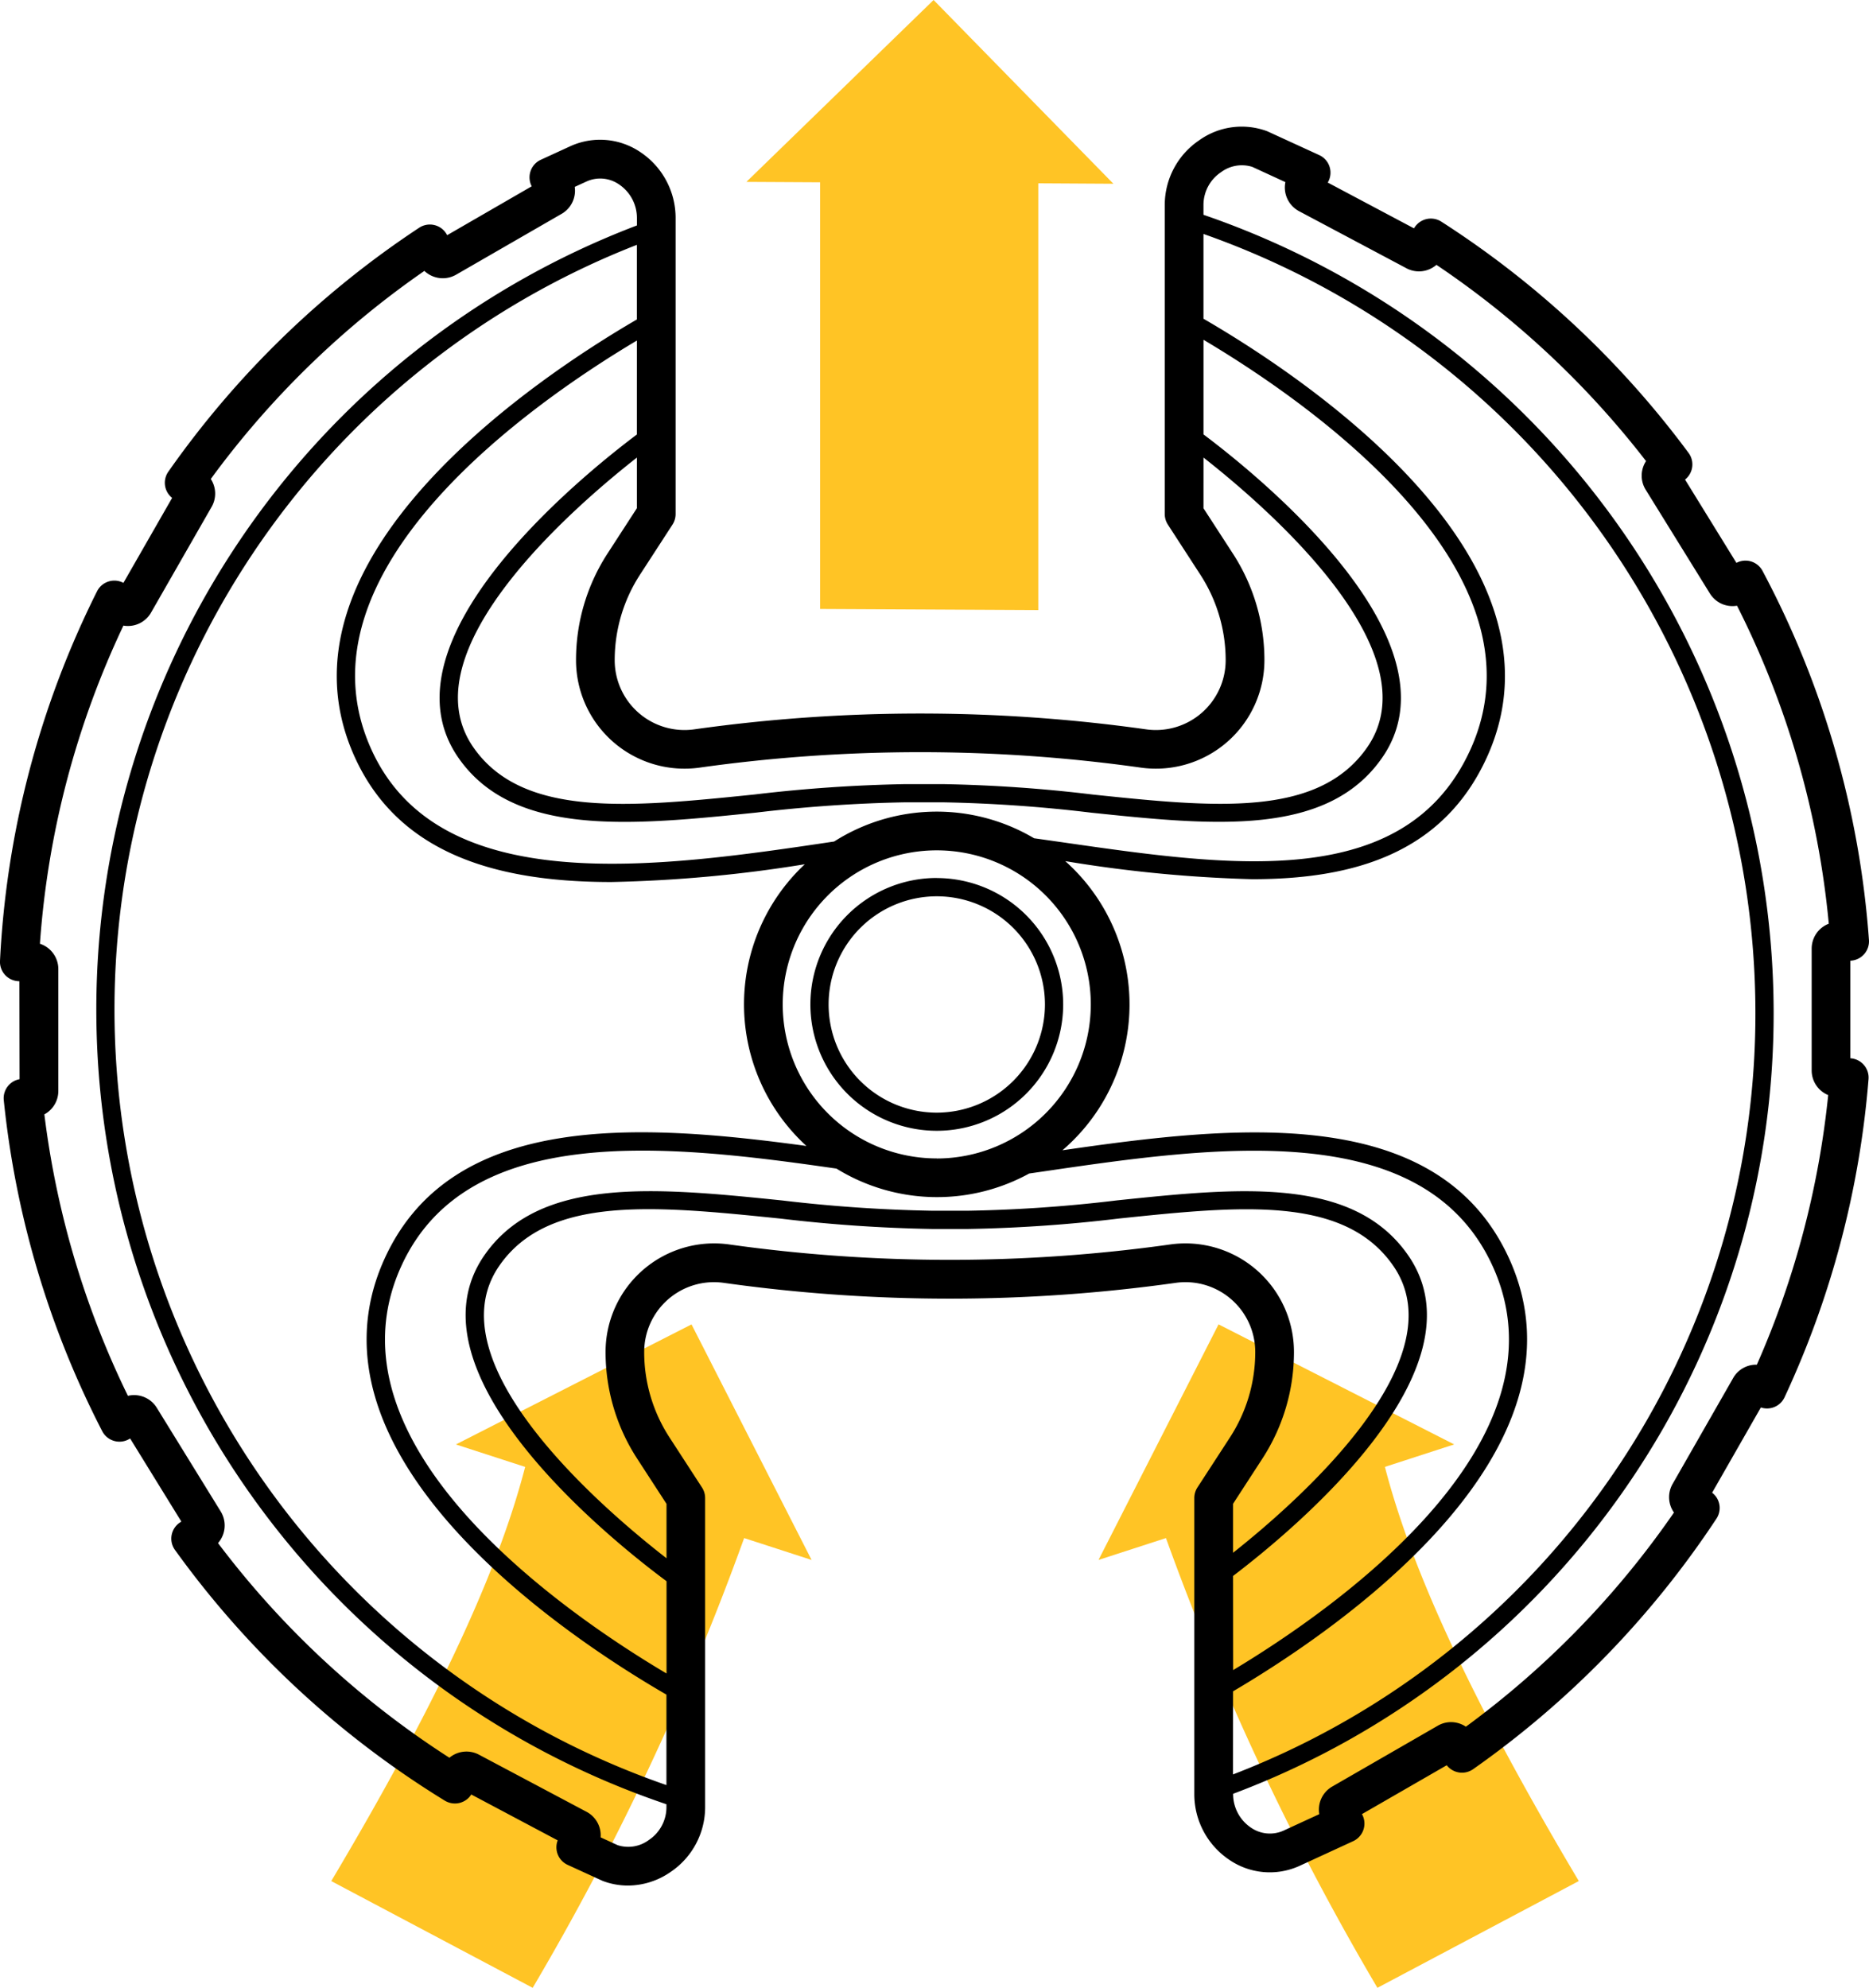 <svg id="Group_3952" data-name="Group 3952" xmlns="http://www.w3.org/2000/svg" xmlns:xlink="http://www.w3.org/1999/xlink" width="102.532" height="109.043" viewBox="0 0 102.532 109.043">
  <defs>
    <clipPath id="clip-path">
      <rect id="Rectangle_3236" data-name="Rectangle 3236" width="102.532" height="109.043" fill="none"/>
    </clipPath>
  </defs>
  <path id="Path_3666" data-name="Path 3666" d="M51.216,0,40.946,9.978,44.992,10V33.406l11.967.06V10.056l4.121.024Z" fill="#ffc425"/>
  <g id="Group_3951" data-name="Group 3951">
    <g id="Group_3950" data-name="Group 3950" clip-path="url(#clip-path)">
      <path id="Path_3667" data-name="Path 3667" d="M29.223,109.043a146.079,146.079,0,0,0,11.6-24.671l3.7,1.2L37.936,72.651,25.01,79.236l3.8,1.233c-1.263,4.867-4.058,11.66-10.637,22.719Z" fill="#ffc425"/>
      <path id="Path_3668" data-name="Path 3668" d="M75.564,109.043a146.079,146.079,0,0,1-11.6-24.671l-3.7,1.2,6.585-12.923,12.926,6.585-3.8,1.233c1.263,4.867,4.058,11.66,10.637,22.719Z" fill="#ffc425"/>
      <path id="Path_3669" data-name="Path 3669" d="M101.508,58.057V52.7a1.063,1.063,0,0,0,1.021-1.14,50.86,50.86,0,0,0-5.837-20.242,1.06,1.06,0,0,0-1.433-.441l-2.818-4.569a1.062,1.062,0,0,0,.193-1.463A51.439,51.439,0,0,0,79.071,12.159a1.065,1.065,0,0,0-1.5.368l-4.731-2.512.025-.045a1.06,1.06,0,0,0-.495-1.463L69.521,7.2a4.01,4.01,0,0,0-3.741.5,4.286,4.286,0,0,0-1.882,3.51V28.2a1.068,1.068,0,0,0,.171.578l1.782,2.748a8.619,8.619,0,0,1,1.388,4.693,3.829,3.829,0,0,1-4.362,3.79,88.988,88.988,0,0,0-24.794,0,3.829,3.829,0,0,1-4.361-3.79,8.612,8.612,0,0,1,1.387-4.693l1.783-2.748a1.068,1.068,0,0,0,.171-.578V11.974a4.334,4.334,0,0,0-1.952-3.642,3.939,3.939,0,0,0-3.8-.322l-1.642.754a1.063,1.063,0,0,0-.5,1.456L24.532,12.9l-.031-.054A1.063,1.063,0,0,0,23,12.49,51.344,51.344,0,0,0,9.236,25.873a1.061,1.061,0,0,0,.206,1.44L6.771,31.974a1.061,1.061,0,0,0-1.448.463A50.893,50.893,0,0,0,0,52.708a1.062,1.062,0,0,0,1.061,1.117L1.074,59.2a1.061,1.061,0,0,0-.867,1.154,50.915,50.915,0,0,0,5.4,18.154,1.063,1.063,0,0,0,.661.537,1.051,1.051,0,0,0,.841-.119l.029-.018,2.81,4.558L9.9,83.5a1.061,1.061,0,0,0-.3,1.525A51.315,51.315,0,0,0,24.4,98.775a1.076,1.076,0,0,0,.835.12,1.063,1.063,0,0,0,.619-.457l4.741,2.517a1.06,1.06,0,0,0,.549,1.345l1.914.877a3.9,3.9,0,0,0,1.391.257,4.13,4.13,0,0,0,2.35-.754,4.285,4.285,0,0,0,1.884-3.509V82.177a1.068,1.068,0,0,0-.171-.578l-1.783-2.746a8.589,8.589,0,0,1-1.389-4.691A3.829,3.829,0,0,1,39.7,70.371a89.071,89.071,0,0,0,24.8,0,3.829,3.829,0,0,1,4.362,3.791,8.587,8.587,0,0,1-1.39,4.692L65.688,81.6a1.066,1.066,0,0,0-.169.578V98.4a4.333,4.333,0,0,0,1.952,3.643,3.932,3.932,0,0,0,3.8.32L74.231,101a1.043,1.043,0,0,0,.309-.216,1.059,1.059,0,0,0,.176-1.27l4.65-2.68a1.065,1.065,0,0,0,1.448.216A51.355,51.355,0,0,0,94.162,83.308a1.057,1.057,0,0,0-.236-1.425L96.6,77.207a1.059,1.059,0,0,0,1.3-.56A50.966,50.966,0,0,0,102.506,59.2a1.06,1.06,0,0,0-1-1.147M67.644,86.451C71,83.9,81.581,75.129,77.257,68.871c-3.021-4.374-9.308-3.717-15.966-3.025a79.085,79.085,0,0,1-8.18.57H51.128a81.736,81.736,0,0,1-8.215-.564c-6.849-.7-13.319-1.365-16.348,3.019-4.5,6.519,7.168,15.768,10,17.867V91.8c-5.46-3.235-19.068-12.52-14.535-22.379,3.635-7.9,14.616-6.648,23.857-5.317a10.512,10.512,0,0,0,10.575.269l.751-.109c9.3-1.363,20.875-3.062,24.657,5.157,4.448,9.674-8.573,18.8-14.221,22.193ZM34.938,23.835c-3.128,2.351-14.207,11.343-9.8,17.719,1.92,2.779,5.217,3.531,9.12,3.531,2.259,0,4.72-.252,7.23-.51a81.677,81.677,0,0,1,8.212-.564h1.986a79.624,79.624,0,0,1,8.178.569c6.656.695,12.945,1.35,15.967-3.026,4.41-6.381-6.689-15.382-9.808-17.724V18.639c5.507,3.266,19.18,12.608,14.621,22.527-3.562,7.74-13.034,6.379-22.194,5.062q-.872-.125-1.72-.244a10.482,10.482,0,0,0-10.969.178c-9.67,1.445-21.608,3.174-25.365-5-4.543-9.874,8.987-19.176,14.543-22.481ZM51.391,63.546A8.45,8.45,0,1,1,59.84,55.1a8.459,8.459,0,0,1-8.449,8.45M34.938,17.525C29.58,20.642,14.451,30.64,19.486,41.584c2.453,5.332,7.91,6.8,14.048,6.8a75.36,75.36,0,0,0,10.617-.975,10.524,10.524,0,0,0,.089,15.454c-9.161-1.249-19.426-1.9-23.123,6.141-5.03,10.937,10.2,20.922,15.443,23.956v4.962a45.028,45.028,0,0,1-1.622-84.491ZM67.644,92.779C73.151,89.54,87.7,79.727,82.772,69,78.85,60.476,67.68,61.736,58.283,63.1a10.531,10.531,0,0,0,.157-15.862,74.146,74.146,0,0,0,10.259.991c5.544,0,10.442-1.406,12.851-6.644,5.056-10.994-10.239-21.037-15.528-24.1V12.834A45.318,45.318,0,0,1,96.3,55.378a44.7,44.7,0,0,1-28.659,41.96ZM33.326,30.367A10.727,10.727,0,0,0,31.6,36.215a5.952,5.952,0,0,0,6.782,5.893,86.892,86.892,0,0,1,24.2,0,5.955,5.955,0,0,0,6.783-5.893,10.721,10.721,0,0,0-1.731-5.849l-1.611-2.484V25.1c3.541,2.777,12.608,10.647,8.986,15.888-2.688,3.888-8.411,3.29-15.041,2.6a80.016,80.016,0,0,0-8.282-.575H49.7a82.278,82.278,0,0,0-8.313.57c-6.834.7-12.733,1.3-15.427-2.6-3.619-5.237,5.433-13.1,8.979-15.882v2.778ZM35.6,100.931a1.894,1.894,0,0,1-1.714.288l-.936-.43a1.46,1.46,0,0,0-.77-1.4l-5.912-3.139a1.461,1.461,0,0,0-1.614.172A49.132,49.132,0,0,1,11.961,84.647a1.467,1.467,0,0,0,.149-1.732L8.6,77.223a1.463,1.463,0,0,0-1.583-.654A48.753,48.753,0,0,1,2.434,61.13,1.459,1.459,0,0,0,3.2,59.847V53.158a1.463,1.463,0,0,0-1.01-1.388A48.7,48.7,0,0,1,6.771,34.318a1.459,1.459,0,0,0,1.514-.711L11.612,27.8a1.463,1.463,0,0,0-.048-1.525A49.181,49.181,0,0,1,23.281,14.861a1.469,1.469,0,0,0,1.737.21l5.8-3.345a1.463,1.463,0,0,0,.711-1.474l.656-.3a1.814,1.814,0,0,1,1.764.157,2.217,2.217,0,0,1,.992,1.866v.392A46.02,46.02,0,0,0,36.56,98.974v.2a2.162,2.162,0,0,1-.965,1.76m33.658-20.92a10.718,10.718,0,0,0,1.733-5.849,5.956,5.956,0,0,0-6.783-5.9,87.059,87.059,0,0,1-24.2,0,5.955,5.955,0,0,0-6.782,5.9,10.712,10.712,0,0,0,1.732,5.848l1.611,2.482v2.984C33.169,82.845,23.7,74.783,27.388,69.439c2.693-3.9,8.591-3.292,15.424-2.593a82.008,82.008,0,0,0,8.316.57h1.983a80.334,80.334,0,0,0,8.285-.574c6.628-.691,12.355-1.288,15.04,2.6,3.558,5.151-5.129,12.836-8.792,15.737V82.492Zm31.04-19.938a48.888,48.888,0,0,1-3.914,14.786,1.44,1.44,0,0,0-1.3.733l-3.317,5.8a1.463,1.463,0,0,0,.07,1.576A49.179,49.179,0,0,1,80.418,94.719a1.473,1.473,0,0,0-.438-.2,1.444,1.444,0,0,0-1.105.146l-5.8,3.343a1.461,1.461,0,0,0-.7,1.509l-1.972.908a1.824,1.824,0,0,1-1.764-.16,2.217,2.217,0,0,1-.991-1.865A45.694,45.694,0,0,0,97.3,55.378,46.312,46.312,0,0,0,66.022,11.783v-.577a2.163,2.163,0,0,1,.965-1.762,1.911,1.911,0,0,1,1.712-.29l1.816.836a1.473,1.473,0,0,0,.742,1.59l5.9,3.136a1.459,1.459,0,0,0,1.644-.188,49.268,49.268,0,0,1,11.5,10.766,1.435,1.435,0,0,0-.2.465,1.453,1.453,0,0,0,.177,1.1L93.8,32.55a1.456,1.456,0,0,0,1.492.677,48.708,48.708,0,0,1,5.034,17.444,1.461,1.461,0,0,0-.939,1.364v6.687a1.461,1.461,0,0,0,.91,1.351"/>
      <path id="Path_3670" data-name="Path 3670" d="M51.39,48.162A6.934,6.934,0,1,0,58.325,55.1a6.942,6.942,0,0,0-6.935-6.934m0,12.869A5.934,5.934,0,1,1,57.325,55.1a5.942,5.942,0,0,1-5.935,5.935"/>
    </g>
  </g>
</svg>
